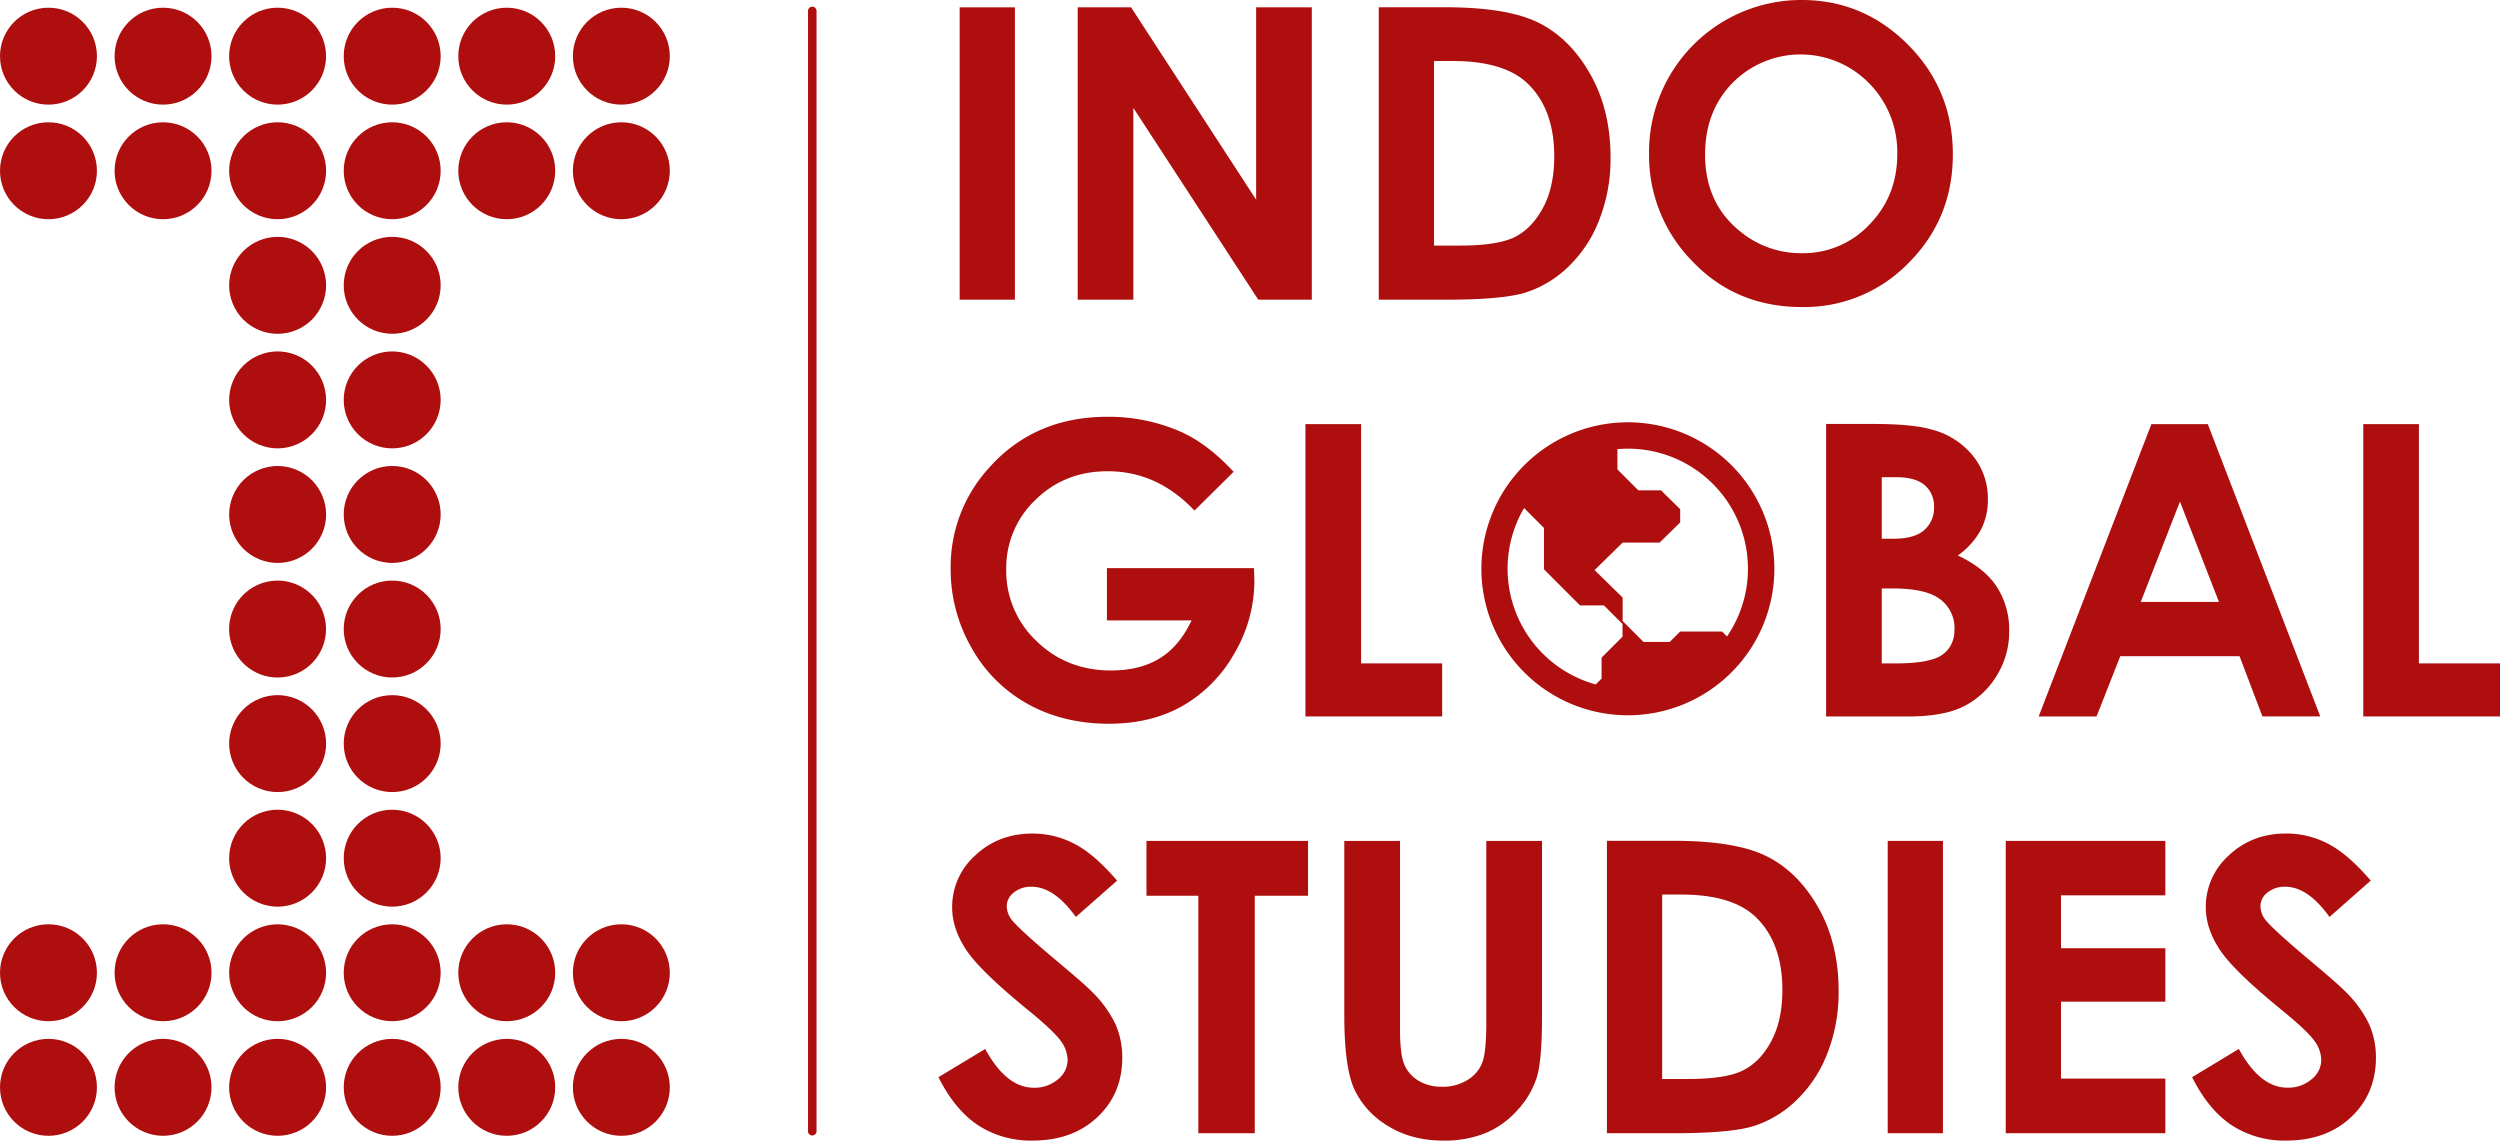<?xml version="1.0" encoding="UTF-8"?>
<svg data-bbox="0 0 941.87 429.728" viewBox="0 0 941.87 429.71" xmlns="http://www.w3.org/2000/svg" data-type="color">
    <g>
        <path fill="#af0e0e" d="M382.36 2.77V112.9h-20.81V2.77h20.81z" data-color="1"/>
        <path fill="#af0e0e" d="m426.99 40.66 47.06 72.24h20.17V2.77h-20.97v72.47L426.13 2.77h-20.11V112.9h20.97V40.66z" data-color="1"/>
        <path d="M574.73 110.22a41.09 41.09 0 0 0 16.14-9.74 48.29 48.29 0 0 0 11.67-17.71 62.91 62.91 0 0 0 4.23-23.39q0-17.89-7.56-31.3T579.97 8.73q-11.67-6-35.68-6h-24.84v110.18h25.21q21.39 0 30.07-2.69Zm-34.46-87.23h7.11q19.54 0 28.37 8.69 9.81 9.67 9.81 27.21 0 11.4-4.12 19.19t-10.57 11.14q-6.48 3.3-20.85 3.3h-9.75Z" fill="#af0e0e" data-color="1"/>
        <path d="M678.87 115.68a54.69 54.69 0 0 0 40.27-16.7q16.59-16.7 16.59-40.8 0-24.33-16.82-41.26T678.74 0a57.38 57.38 0 0 0-57.47 57.8 56.89 56.89 0 0 0 16.41 40.73q16.41 17.15 41.19 17.15Zm-26.06-84.53a36.08 36.08 0 0 1 51.41.26 36.81 36.81 0 0 1 10.57 26.62q0 15.8-10.5 26.58a34.15 34.15 0 0 1-25.42 10.78 36 36 0 0 1-23.39-8.31q-13.09-10.63-13.09-28.86 0-16.43 10.42-27.07Z" fill="#af0e0e" data-color="1"/>
        <path d="M387.19 265.22q13.44 7.44 30.59 7.45 16 0 27.92-6.82a52.31 52.31 0 0 0 19.39-19.76 53.86 53.86 0 0 0 7.49-27.41l-.15-4.64h-55.4v19.69h31.89q-4.56 9.73-12 14.3t-18.32 4.57q-16.71 0-28.11-11.08a36.3 36.3 0 0 1-11.39-27 35.33 35.33 0 0 1 11-26.2q11-10.78 27.24-10.78 18.66 0 32.67 14.82l14.76-14.6q-10.11-10.93-20.66-15.42a67.91 67.91 0 0 0-26.88-5.32q-27.48 0-44.62 19.24a55.21 55.21 0 0 0-14.45 38 59.13 59.13 0 0 0 7.82 29.72 54.44 54.44 0 0 0 21.21 21.24Z" fill="#af0e0e" data-color="1"/>
        <path fill="#af0e0e" d="M491.82 159.79v110.13h51.51v-19.99h-30.54v-90.14h-20.97z" data-color="1"/>
        <path d="M752.3 221.07q-4.65-7.07-14.68-11.79a28.91 28.91 0 0 0 8.65-9.62 24.48 24.48 0 0 0 2.66-11.44 25.58 25.58 0 0 0-5.85-16.77 29.52 29.52 0 0 0-15.74-9.73q-7-2-22-2h-17.36v110.21h30.89q13.35 0 20.92-3.79a30.58 30.58 0 0 0 12.36-11.41 31.15 31.15 0 0 0 4.8-16.92 29.87 29.87 0 0 0-4.65-16.74Zm-43.35-41.29h5.41q7.21 0 10.75 3a10.28 10.28 0 0 1 3.53 8.2 11 11 0 0 1-3.72 8.76q-3.72 3.22-11.39 3.22h-4.58Zm22.86 66.86q-4.55 3.3-17.61 3.3h-5.25v-28.23h4.35q12.39 0 17.72 4.12a13.43 13.43 0 0 1 5.33 11.23q0 6.29-4.54 9.58Z" fill="#af0e0e" data-color="1"/>
        <path d="M798.81 247.22h44.94l8.61 22.69h21.79l-42.36-110.12h-21.26l-42.47 110.14h21.81Zm22.48-58.25 14.69 37.81h-29.46Z" fill="#af0e0e" data-color="1"/>
        <path fill="#af0e0e" d="M911.32 249.93v-90.14h-20.96v110.13h51.51v-19.99h-30.55z" data-color="1"/>
        <path d="M411.09 373.34q-2.55-2.62-14.55-12.66-12.82-10.84-15.37-14.15a8.51 8.51 0 0 1-1.88-5.24 6.46 6.46 0 0 1 2.63-5 10.14 10.14 0 0 1 6.75-2.21q8.47 0 16.65 11.38l15.55-13.68q-8.7-10.11-16.16-13.92a33.92 33.92 0 0 0-15.7-3.82q-12.83 0-21.55 8.2a26 26 0 0 0-8.74 19.65q0 7.93 5.25 15.91t23.25 22.65q9.45 7.71 12.23 11.45a12.56 12.56 0 0 1 2.77 7.49 9.33 9.33 0 0 1-3.67 7.26 13.45 13.45 0 0 1-9.07 3.15q-10.35 0-18.3-14.6l-17.62 10.63q6.22 12.36 14.95 18.12a36.38 36.38 0 0 0 20.5 5.76q15.06 0 24.43-8.83t9.37-22.39a30.68 30.68 0 0 0-2.66-12.84 43.69 43.69 0 0 0-9.06-12.31Z" fill="#af0e0e" data-color="1"/>
        <path fill="#af0e0e" d="M431.93 337.47h19.54v89.47h21.26v-89.47h20.07v-20.66h-60.87v20.66z" data-color="1"/>
        <path d="M559.96 385.41q0 11.07-1.54 15a13.35 13.35 0 0 1-5.54 6.47 17.39 17.39 0 0 1-9.55 2.54 16.73 16.73 0 0 1-8.94-2.28 13 13 0 0 1-5.32-6.09q-1.61-3.82-1.61-13v-71.24h-21v65.66q0 19.69 3.82 28a32.06 32.06 0 0 0 12.65 13.75q8.88 5.5 20.85 5.5a41.36 41.36 0 0 0 16-2.88 33.21 33.21 0 0 0 12.16-8.87 32.7 32.7 0 0 0 7.15-12.43q1.88-6.44 1.87-23.06v-65.67h-21Z" fill="#af0e0e" data-color="1"/>
        <path d="M665.92 322.76q-11.67-6-35.68-6H605.4v110.18h25.21q21.4 0 30.07-2.69a41.12 41.12 0 0 0 16.12-9.74 48.33 48.33 0 0 0 11.67-17.7 62.92 62.92 0 0 0 4.23-23.4q0-17.9-7.55-31.29t-19.23-19.36Zm1.48 69.35q-4.12 7.8-10.6 11.1t-20.85 3.29h-9.73v-69.48h7.11q19.54 0 28.37 8.7 9.81 9.66 9.81 27.21 0 11.39-4.11 19.18Z" fill="#af0e0e" data-color="1"/>
        <path fill="#af0e0e" d="M732 316.81v110.13h-20.81V316.81H732z" data-color="1"/>
        <path fill="#af0e0e" d="M755.66 426.94h60.13v-20.59h-39.31v-28.97h39.31v-20.14h-39.31v-19.92h39.31v-20.51h-60.13v110.13z" data-color="1"/>
        <path d="M883.38 373.34q-2.51-2.62-14.51-12.66-12.83-10.84-15.38-14.15a8.5 8.5 0 0 1-1.87-5.24 6.45 6.45 0 0 1 2.62-5 10.14 10.14 0 0 1 6.75-2.21q8.48 0 16.65 11.38l15.53-13.7q-8.7-10.11-16.15-13.92a34 34 0 0 0-15.71-3.82q-12.81 0-21.55 8.2a26 26 0 0 0-8.73 19.65q0 7.93 5.25 15.91t23.25 22.65q9.45 7.71 12.22 11.45a12.57 12.57 0 0 1 2.78 7.49 9.34 9.34 0 0 1-3.68 7.26 13.45 13.45 0 0 1-9.07 3.15q-10.35 0-18.3-14.6l-17.61 10.65q6.22 12.36 14.95 18.12a36.4 36.4 0 0 0 20.5 5.76q15.08 0 24.44-8.83t9.37-22.39a30.69 30.69 0 0 0-2.67-12.84 43.64 43.64 0 0 0-9.08-12.31Z" fill="#af0e0e" data-color="1"/>
        <path fill="#af0e0e" d="M36.52 21.16c0 10.085-8.175 18.26-18.26 18.26S0 31.245 0 21.16 8.175 2.9 18.26 2.9s18.26 8.175 18.26 18.26z" data-color="1"/>
        <path fill="#af0e0e" d="M79.69 21.16c0 10.085-8.175 18.26-18.26 18.26s-18.26-8.175-18.26-18.26S51.345 2.9 61.43 2.9s18.26 8.175 18.26 18.26z" data-color="1"/>
        <path fill="#af0e0e" d="M117.499 8.247c7.13 7.13 7.13 18.692 0 25.823s-18.693 7.131-25.824 0-7.131-18.692 0-25.823 18.692-7.132 25.824 0z" data-color="1"/>
        <path fill="#af0e0e" d="M166.02 21.16c0 10.085-8.175 18.26-18.26 18.26s-18.26-8.175-18.26-18.26S137.675 2.9 147.76 2.9s18.26 8.175 18.26 18.26z" data-color="1"/>
        <path fill="#af0e0e" d="M209.18 21.16c0 10.085-8.175 18.26-18.26 18.26s-18.26-8.175-18.26-18.26S180.835 2.9 190.92 2.9s18.26 8.175 18.26 18.26z" data-color="1"/>
        <path fill="#af0e0e" d="M252.35 21.16c0 10.085-8.175 18.26-18.26 18.26s-18.26-8.175-18.26-18.26S224.005 2.9 234.09 2.9s18.26 8.175 18.26 18.26z" data-color="1"/>
        <path fill="#af0e0e" d="M36.52 64.33c0 10.085-8.175 18.26-18.26 18.26S0 74.415 0 64.33s8.175-18.26 18.26-18.26 18.26 8.175 18.26 18.26z" data-color="1"/>
        <path fill="#af0e0e" d="M79.69 64.33c0 10.085-8.175 18.26-18.26 18.26s-18.26-8.175-18.26-18.26 8.175-18.26 18.26-18.26 18.26 8.175 18.26 18.26z" data-color="1"/>
        <path fill="#af0e0e" d="M111.583 47.461c9.317 3.86 13.741 14.54 9.882 23.858S106.925 85.06 97.607 81.2s-13.742-14.54-9.882-23.858 14.54-13.741 23.858-9.882z" data-color="1"/>
        <path fill="#af0e0e" d="M166.02 64.33c0 10.085-8.175 18.26-18.26 18.26s-18.26-8.175-18.26-18.26 8.175-18.26 18.26-18.26 18.26 8.175 18.26 18.26z" data-color="1"/>
        <path fill="#af0e0e" d="M111.587 90.631c9.317 3.86 13.741 14.54 9.882 23.858s-14.54 13.741-23.858 9.882-13.742-14.54-9.882-23.858 14.54-13.741 23.858-9.882z" data-color="1"/>
        <path fill="#af0e0e" d="M166.02 107.49c0 10.085-8.175 18.26-18.26 18.26s-18.26-8.175-18.26-18.26 8.175-18.26 18.26-18.26 18.26 8.175 18.26 18.26z" data-color="1"/>
        <path fill="#af0e0e" d="M111.582 133.788c9.317 3.859 13.741 14.54 9.882 23.857s-14.54 13.742-23.858 9.883-13.742-14.54-9.882-23.858 14.54-13.742 23.858-9.882z" data-color="1"/>
        <path fill="#af0e0e" d="M166.02 150.66c0 10.085-8.175 18.26-18.26 18.26s-18.26-8.175-18.26-18.26 8.175-18.26 18.26-18.26 18.26 8.175 18.26 18.26z" data-color="1"/>
        <path fill="#af0e0e" d="M111.585 176.958c9.317 3.86 13.741 14.54 9.882 23.858s-14.54 13.742-23.858 9.882-13.741-14.54-9.882-23.858 14.54-13.741 23.858-9.882z" data-color="1"/>
        <path fill="#af0e0e" d="M166.02 193.82c0 10.085-8.175 18.26-18.26 18.26s-18.26-8.175-18.26-18.26 8.175-18.26 18.26-18.26 18.26 8.175 18.26 18.26z" data-color="1"/>
        <path fill="#af0e0e" d="M122.346 232.802c2.317 9.815-3.762 19.65-13.577 21.966s-19.65-3.762-21.966-13.577 3.761-19.65 13.577-21.967 19.65 3.762 21.966 13.578z" data-color="1"/>
        <path fill="#af0e0e" d="M166.02 236.99c0 10.085-8.175 18.26-18.26 18.26s-18.26-8.175-18.26-18.26 8.175-18.26 18.26-18.26 18.26 8.175 18.26 18.26z" data-color="1"/>
        <path fill="#af0e0e" d="M111.584 263.285c9.317 3.86 13.741 14.54 9.882 23.858s-14.54 13.741-23.858 9.882-13.741-14.54-9.882-23.858 14.54-13.742 23.858-9.882z" data-color="1"/>
        <path fill="#af0e0e" d="M166.02 280.15c0 10.085-8.175 18.26-18.26 18.26s-18.26-8.175-18.26-18.26 8.175-18.26 18.26-18.26 18.26 8.175 18.26 18.26z" data-color="1"/>
        <path fill="#af0e0e" d="M111.578 306.452c9.317 3.859 13.741 14.54 9.882 23.857s-14.54 13.742-23.858 9.883-13.742-14.54-9.882-23.858 14.54-13.742 23.858-9.882z" data-color="1"/>
        <path fill="#af0e0e" d="M166.02 323.32c0 10.085-8.175 18.26-18.26 18.26s-18.26-8.175-18.26-18.26 8.175-18.26 18.26-18.26 18.26 8.175 18.26 18.26z" data-color="1"/>
        <path fill="#af0e0e" d="M209.18 64.33c0 10.085-8.175 18.26-18.26 18.26s-18.26-8.175-18.26-18.26 8.175-18.26 18.26-18.26 18.26 8.175 18.26 18.26z" data-color="1"/>
        <path fill="#af0e0e" d="M252.35 64.33c0 10.085-8.175 18.26-18.26 18.26s-18.26-8.175-18.26-18.26 8.175-18.26 18.26-18.26 18.26 8.175 18.26 18.26z" data-color="1"/>
        <path fill="#af0e0e" d="M36.52 366.48c0 10.085-8.175 18.26-18.26 18.26S0 376.565 0 366.48s8.175-18.26 18.26-18.26 18.26 8.175 18.26 18.26z" data-color="1"/>
        <path fill="#af0e0e" d="M79.69 366.48c0 10.085-8.175 18.26-18.26 18.26s-18.26-8.175-18.26-18.26 8.175-18.26 18.26-18.26 18.26 8.175 18.26 18.26z" data-color="1"/>
        <path fill="#af0e0e" d="M111.582 349.623c9.318 3.859 13.742 14.54 9.883 23.857s-14.541 13.742-23.858 9.883-13.742-14.54-9.883-23.858 14.54-13.742 23.858-9.882z" data-color="1"/>
        <path fill="#af0e0e" d="M166.02 366.48c0 10.085-8.175 18.26-18.26 18.26s-18.26-8.175-18.26-18.26 8.175-18.26 18.26-18.26 18.26 8.175 18.26 18.26z" data-color="1"/>
        <path fill="#af0e0e" d="M209.18 366.48c0 10.085-8.175 18.26-18.26 18.26s-18.26-8.175-18.26-18.26 8.175-18.26 18.26-18.26 18.26 8.175 18.26 18.26z" data-color="1"/>
        <path fill="#af0e0e" d="M252.35 366.48c0 10.085-8.175 18.26-18.26 18.26s-18.26-8.175-18.26-18.26 8.175-18.26 18.26-18.26 18.26 8.175 18.26 18.26z" data-color="1"/>
        <path fill="#af0e0e" d="M36.52 409.65c0 10.085-8.175 18.26-18.26 18.26S0 419.735 0 409.65s8.175-18.26 18.26-18.26 18.26 8.175 18.26 18.26z" data-color="1"/>
        <path fill="#af0e0e" d="M79.69 409.65c0 10.085-8.175 18.26-18.26 18.26s-18.26-8.175-18.26-18.26 8.175-18.26 18.26-18.26 18.26 8.175 18.26 18.26z" data-color="1"/>
        <path fill="#af0e0e" d="M111.577 392.778c9.317 3.86 13.741 14.54 9.882 23.858s-14.54 13.742-23.858 9.882-13.741-14.54-9.882-23.858 14.54-13.741 23.858-9.882z" data-color="1"/>
        <path fill="#af0e0e" d="M166.02 409.65c0 10.085-8.175 18.26-18.26 18.26s-18.26-8.175-18.26-18.26 8.175-18.26 18.26-18.26 18.26 8.175 18.26 18.26z" data-color="1"/>
        <path fill="#af0e0e" d="M209.18 409.65c0 10.085-8.175 18.26-18.26 18.26s-18.26-8.175-18.26-18.26 8.175-18.26 18.26-18.26 18.26 8.175 18.26 18.26z" data-color="1"/>
        <path fill="#af0e0e" d="M252.35 409.65c0 10.085-8.175 18.26-18.26 18.26s-18.26-8.175-18.26-18.26 8.175-18.26 18.26-18.26 18.26 8.175 18.26 18.26z" data-color="1"/>
        <path d="M306.03 2.52a1.61 1.61 0 0 0-1.61 1.61v422.18a1.61 1.61 0 0 0 3.21 0V4.13a1.61 1.61 0 0 0-1.6-1.61Z" fill="#af0e0e" data-color="1"/>
        <path d="M558.11 214.29a55.19 55.19 0 1 0 55.19-55.19 55.19 55.19 0 0 0-55.19 55.19Zm67.66-29.56h-8.53l-7.88-7.89v-7.62c1.3-.12 2.61-.19 3.94-.19a45.23 45.23 0 0 1 37.34 70.76l-1.86-1.87h-15.77l-3.94 3.94h-9.86l-7.88-7.88v-8.85l-10.57-10.35 10.57-10.36h13.93l7.75-7.59v-5Zm-30.49 43.36h9l7 7v4.79l-7.89 7.89v7.88l-2.2 2.21a45.22 45.22 0 0 1-27-66.46l7.49 7.49v15.59Z" fill="#af0e0e" data-color="1"/>
    </g>
</svg>
